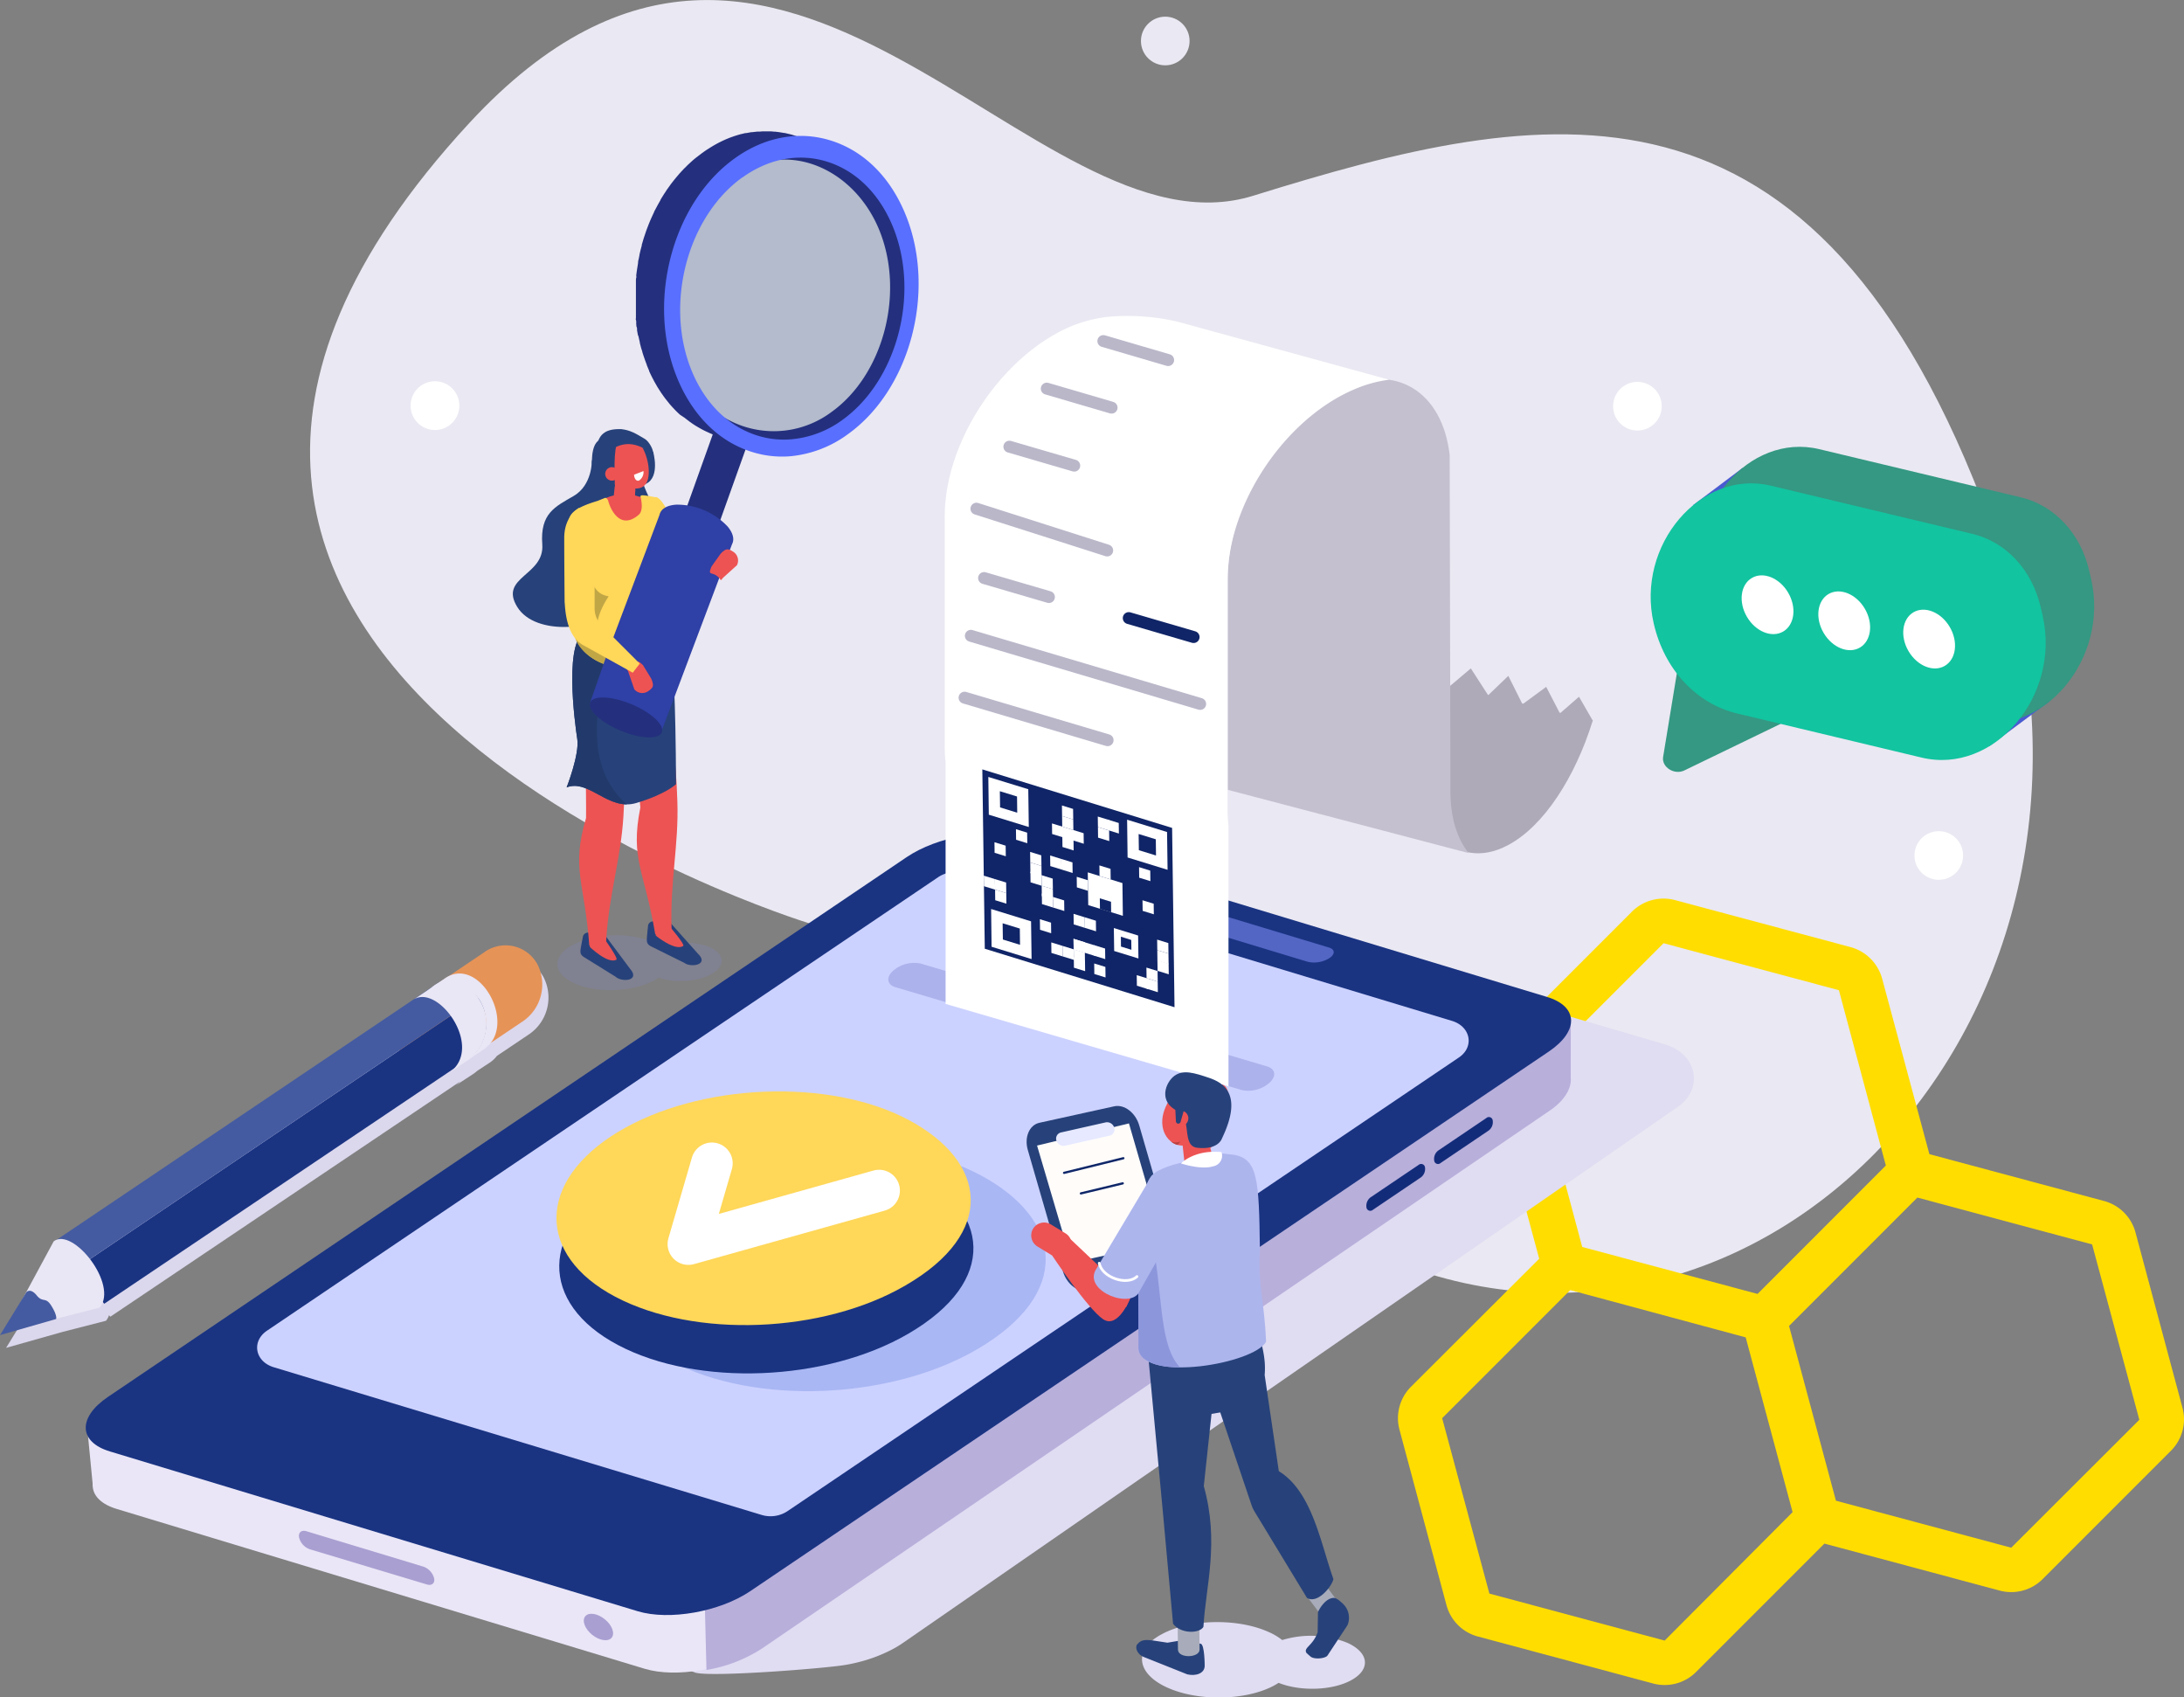 <svg xmlns="http://www.w3.org/2000/svg" viewBox="0 0 462.51 359.34"><rect x="0" y="0" width="462.51" height="359.34" fill="#808080" stroke="none"/><defs><style>.cls-1{isolation:isolate;}.cls-2{fill:#eae8f2;}.cls-3{fill:#fd0;}.cls-4{fill:#8288d4;opacity:0.21;}.cls-12,.cls-4{mix-blend-mode:multiply;}.cls-5{fill:#27427a;}.cls-6{fill:#ed5353;}.cls-7{fill:#223a6b;}.cls-8{fill:#ffd759;}.cls-9{fill:#fff;}.cls-10{fill:#c1a646;}.cls-11{fill:#43b884;}.cls-12{fill:#637a94;opacity:0.4;}.cls-13{fill:#24307d;}.cls-14{fill:#2f40a6;}.cls-15{fill:#596fff;}.cls-16{fill:#aeaab8;}.cls-17{fill:#dbd7ed;}.cls-18{fill:#e69357;}.cls-19{fill:#1a3482;}.cls-20{fill:#445ba1;}.cls-21{fill:#e9e6f5;}.cls-22{fill:#495bd1;}.cls-23{fill:#349882;}.cls-24{fill:#12c4a0;}.cls-25{fill:#e0dcf2;}.cls-26{fill:#eae6f7;}.cls-27{fill:#b8afdb;}.cls-28{fill:#aa9fd1;}.cls-29{fill:#5366c4;}.cls-30{fill:#132c7a;}.cls-31{fill:#ccd2ff;}.cls-32{fill:#acb2eb;}.cls-33{fill:#4a70d6;opacity:0.27;}.cls-34,.cls-41,.cls-43,.cls-45,.cls-46{fill:none;stroke-linecap:round;stroke-linejoin:round;}.cls-34,.cls-41{stroke:#fff;}.cls-34{stroke-width:8.81px;}.cls-35{fill:#c4c0cf;}.cls-36{fill:#fffcfa;}.cls-37{fill:#a8acba;}.cls-38{fill:#adb5ed;}.cls-39{fill:#ba4141;}.cls-40{fill:#8c96db;}.cls-41{stroke-width:0.57px;}.cls-42{fill:#e6e9ff;}.cls-43{stroke:#0f2769;stroke-width:0.47px;}.cls-44{fill:#102567;}.cls-45{stroke:#bab7c9;}.cls-45,.cls-46{stroke-width:2.53px;}.cls-46{stroke:#102567;}</style></defs><g class="cls-1"><g id="Vrstva_1" data-name="Vrstva 1"><path class="cls-2" d="M171.3,195.46S-6.72,140.85,99.43,26c66.59-72,119.23,30,166,15.43,61.38-19.06,119.09-31.29,156,69.11S375.61,299.15,295,267,171.3,195.46,171.3,195.46Z"/><path class="cls-3" d="M462.19,298.05l-9.95-37.12a9.42,9.42,0,0,0-6.65-6.66l-37-9.92v0l-10-37.13a9.51,9.51,0,0,0-6.71-6.71l-37.13-9.94a9.47,9.47,0,0,0-9.16,2.45l-27.17,27.18a9.47,9.47,0,0,0-2.46,9.16l10,37.13v0L298.8,293.6a9.43,9.43,0,0,0-2.43,9.09l9.95,37.13a9.39,9.39,0,0,0,6.65,6.65l37.12,9.95a9.4,9.4,0,0,0,9.09-2.44l27.18-27.18,37.13,9.95a9.41,9.41,0,0,0,9.08-2.43l27.18-27.18A9.41,9.41,0,0,0,462.19,298.05ZM325.12,226.87l27.18-27.18,37.13,9.95,9.94,37.12L372.2,273.94,335.07,264Zm27.41,120.46-37.12-9.95-10-37.13,27.11-27.11h.05l37.12,10h0l9.93,37Zm73.39-19.66-37.12-9.95-9.93-37,0,0,27.18-27.18,0,0,37,9.92,10,37.13Z"/><path class="cls-4" d="M120.94,200.24c4.29-2.53,11.78-3,16.72-1a9.92,9.92,0,0,1,2.14,1.15,15.51,15.51,0,0,1,10.18,0c3.47,1.4,3.84,4,.82,5.75s-7.86,2.05-11.33.83c-.2.14-.41.28-.63.41-4.3,2.53-11.79,3-16.73,1S116.64,202.77,120.94,200.24Z"/><path class="cls-5" d="M147.81,201.92,142,195.4a6.89,6.89,0,0,0-3.85-.32,1.08,1.08,0,0,0-.93,1.12l-.12,1.11c-.15,1.86-.36,2.48.81,3.07l7,3.46C146.28,204.91,150.25,204.28,147.81,201.92Z"/><path class="cls-6" d="M141.77,196.08s3.33,3.89,2.92,4.18c-1.71,1.2-5.85-2.2-5.85-2.2S141,195.9,141.77,196.08Z"/><path class="cls-6" d="M138.74,197.69c.92,1.64,3.39.5,3.48-1.25-.33-9.78,1.53-17.53,1.23-26.67-.33-10.27-1.09-10.42-1.63-26.16l-9.5,1.8c2.11,11.27,3.29,25.54,3.29,25.54C133.41,182,136.49,184.26,138.74,197.69Z"/><path class="cls-5" d="M133.44,205.12l-5.22-7a6.84,6.84,0,0,0-3.8-.67,1.08,1.08,0,0,0-1,1l-.22,1.1c-.31,1.84-.59,2.43.53,3.12l6.6,4.09C131.64,208,135.65,207.7,133.44,205.12Z"/><path class="cls-6" d="M128,198.76s3,4.17,2.53,4.42c-1.81,1-5.63-2.71-5.63-2.71S127.22,198.51,128,198.76Z"/><path class="cls-6" d="M124.79,200.09c.77,1.71,3.33.8,3.58-.93.57-9.77,3.12-17.32,3.66-26.45.61-10.26-.13-10.48.77-26.2l-9.62.93c1.07,11.41.93,25.73.93,25.73C120.92,184,123.78,186.5,124.79,200.09Z"/><path class="cls-5" d="M141,130.71s2-.85,2.17,35.31c0,0-2.22,2.17-8.47,4-5.88,1.73-10-5.14-14.7-3.33,0,0,2.75-7,2.25-10.22s-3.07-22.06,2.23-22.84S141,130.71,141,130.71Z"/><path class="cls-7" d="M120,166.7s2.75-7,2.25-10.23-3.07-22.05,2.23-22.84c1.21-.17,2.72-.42,4.35-.7-.28,3.16-.86,8.34-2.06,16.81-1.6,11.3,2.28,17.39,6,20.56C127.93,170.3,124.25,165.09,120,166.7Z"/><path class="cls-5" d="M132.52,91l-7.18,6.56s.09,5.14-3.83,7.43-7.16,3.64-6.67,10.28-9.23,6.86-5.3,13.23,17.54,4.87,21,.06,8.73-19.46,6.73-23.62S132.52,91,132.52,91Z"/><path class="cls-8" d="M133.26,112.37a3.09,3.09,0,0,1-.34-5.14l6.06-2c2.58,1,4.64,9.79,8.17,13.78,1.19.77,3.15,4.56,3.15,4.56l-1.71,5.68s-6-4.55-6.87-5C141.72,124.22,137.28,115.42,133.26,112.37Z"/><path class="cls-6" d="M140.39,113.54s0-8.48-4.68-8.36c-.64,0-1.73-.58-2.47-.55-3.88.19-3.33.21-6.14,1.29-1.06.41-1.74,3.47-1.57,4.62L123.81,114Z"/><path class="cls-8" d="M137.31,105c-.76-.11-1.76-.3-1.66.14.45,1.93.29,3.26-.37,3.83-4,3.45-6.07-1.3-6.5-3-.07-.28-.46-.7-.74-.52l-1.53.61c-8.27,2.47-6.27,4.73-4.26,9.16,0,0,2.45,7.79,2.53,11,.06,2.76-2.44,7-2.92,7.9-.61,1.15,3.06,8.46,13.71,7.19,10-1.19,7.52-4.7,6.71-9.2a95.71,95.71,0,0,1-1.14-12.59c.05-2.28,1.81-4,.61-7.65a43.74,43.74,0,0,0-2.76-6.57Z"/><path class="cls-6" d="M132.31,107.22l.27,0a1.58,1.58,0,0,0,1.79-1.45l.33-5.11a1.79,1.79,0,0,0-1.57-1.85l-.27,0c-.92-.11-2.29.28-2.35,1.19l-.58,5.42C129.87,106.33,131.39,107.11,132.31,107.22Z"/><path class="cls-6" d="M134.56,103.61a4.89,4.89,0,0,1-3.82-1.92s1.68,3.14,3.71,3.35Z"/><path class="cls-5" d="M138.32,95.64s1.53,5.28-1.45,6.75S132,92.94,132,92.94Z"/><path class="cls-6" d="M128.87,93.59a2.08,2.08,0,0,1,3-1.22c1.05-.62,2.46-.11,3.64,1.52,1.63,2.26,2.42,6.08,1.48,8.19a2.36,2.36,0,0,1-2,1.33,5.69,5.69,0,0,1-2.17-.11c-2.57-.61-2.57-.23-3.67-1.74C127.6,99.3,127.92,95.7,128.87,93.59Z"/><path class="cls-5" d="M130.54,94.26c-.67,2.47-.28,8-.34,8.7,0,0-5,.31-4.86-5.39.18-7.09,4.49-3.91,4.49-3.91Z"/><path class="cls-5" d="M128.93,95.37c2.62-1.37,4.78-2.46,9.33.69.26-.63-.75-2.56-1.69-3.13-2-1.18-3-1.83-5-2.08h-.48c-3,0-4.41,1.21-4.77,4.09,0,.25-.43,1.42-.43,1.63l.91-.4C126.81,97.84,127.23,95.3,128.93,95.37Z"/><path class="cls-9" d="M135.34,101.73h0a2.12,2.12,0,0,0,.93-2l-2,.78C134.34,101.41,134.79,101.94,135.34,101.73Z"/><circle class="cls-6" cx="129.6" cy="100.32" r="1.43" transform="translate(-9.97 186.25) rotate(-69.36)"/><path class="cls-10" d="M121.79,134.15c.48-.88,3-5.14,2.91-7.9a40,40,0,0,0-1.53-7.6c2.55,5.15,2.58,7,5.73,7.61-5.18,7.66-1.67,13.54,3.17,15.16C124.05,140.9,121.25,135.16,121.79,134.15Z"/><path class="cls-11" d="M141.16,121.92s1.42-1.12.29-4.3c-.34-1-2-6.34-2-6.34l8,14.73-6.15-1.86Z"/><path class="cls-12" d="M142.65,64.72c-1.57,19.84,12.67,29.33,26.55,28s24.48-16.12,23.7-32.94S180.23,30.4,166.36,31.78,144,47.94,142.65,64.72Z"/><polygon class="cls-13" points="144.12 111.03 150.03 117.13 158.83 92.52 152.13 88.65 144.12 111.03"/><path class="cls-14" d="M128.62,138.29h0L139.67,109h0c.26-1.21,1.52-2.05,3.62-2.16a14.77,14.77,0,0,1,10.8,4.63c1.19,1.43,1.46,2.75.94,3.73h0l-2.59,6.85h0l-12.17,32.28L125,148.65Z"/><ellipse class="cls-13" cx="132.57" cy="151.92" rx="3.03" ry="8.23" transform="translate(-58.72 215.64) rotate(-67.32)"/><path class="cls-13" d="M143.26,79.8c6.21,15.68,21.66,20.93,34.51,11.71s18.24-29.4,12-45.08S168.14,25.5,155.29,34.71,137.05,64.12,143.26,79.8Zm12.45-42.57C166.63,29.4,181,35.62,186.3,48.94s.7,30.47-10.22,38.29a20.42,20.42,0,0,1-31.38-9.3C139.42,64.61,144.8,45.06,155.71,37.23Z"/><path class="cls-13" d="M135.11,71c-.07-.35-.14-.71-.2-1.06l0-.19c0-.17,0-.34-.08-.51s-.07-.41-.09-.62,0-.23,0-.34,0-.37-.07-.55,0-.29,0-.43,0-.34,0-.51,0-.38,0-.56,0-.18,0-.28,0-.49,0-.73,0-.32,0-.48,0-.08,0-.13c0-.44,0-.88,0-1.32h0v-.12c0-.39,0-.78,0-1.17a1.09,1.09,0,0,1,0-.18c0-.15,0-.3,0-.45s0-.42,0-.62l0-.41c0-.16,0-.32,0-.48l0-.36c0-.24,0-.48.07-.72s0-.25,0-.38,0-.09,0-.13c.05-.42.11-.83.17-1.25v0l.06-.36c.05-.32.1-.64.16-1a.8.8,0,0,1,0-.15c0-.26.1-.52.15-.78s.08-.42.13-.63l0-.11c.15-.68.31-1.35.5-2a.85.85,0,0,1,0-.17l.15-.5.24-.82.24-.72.27-.8.09-.26.24-.63c.06-.14.11-.28.16-.42.18-.45.36-.89.55-1.32v0h0c.22-.49.45-1,.68-1.47l0-.07.54-1,.11-.21v0c.22-.41.45-.81.68-1.21l0-.06.21-.36.46-.74.08-.13.33-.49c.11-.18.23-.36.35-.54l.14-.19.36-.5.31-.44.19-.24.4-.51c.1-.12.19-.25.29-.36s.15-.18.23-.28l.42-.49.25-.3.29-.31c.14-.16.28-.31.43-.46l.21-.24.38-.36.4-.41.17-.16.51-.47.35-.32.09-.08c.32-.27.63-.54,1-.8h0l.07-.06.89-.68.23-.16c.24-.18.49-.35.74-.52l.29-.18.39-.25.3-.19.49-.29.35-.2.14-.08c.33-.18.66-.36,1-.52h0c.33-.17.67-.32,1-.47l.13-.06.37-.15c.18-.07.35-.15.53-.21l.26-.1.47-.16a3.59,3.59,0,0,1,.35-.12l.38-.12.47-.14.25-.07.44-.1.56-.14.19,0,.46-.08.6-.11.18,0,.41-.05.73-.08.2,0c.27,0,.54,0,.81-.05h.1l.61,0h.68c.36,0,.71,0,1.07.06h0l.29,0,.88.11.43.07.57.1.14,0,.87.2.42.1c.43.12.85.25,1.27.4L175.67,31c-.41-.15-.84-.27-1.26-.39l-.42-.1-.87-.21-.71-.13-.43-.07-.89-.1a2.58,2.58,0,0,0-.29,0c-.36,0-.73-.05-1.09-.06h-1.4l-1,.07-.73.08-.58.08-.6.11-.66.13-.55.13c-.24.06-.47.11-.7.18l-.47.14-.73.23-.46.17c-.27.09-.53.2-.79.3l-.37.16c-.39.16-.77.33-1.15.52h0c-.38.18-.75.38-1.13.59l-.35.21-.79.47-.39.25c-.35.22-.69.45-1,.7s-.76.56-1.12.85l-.07,0c-.36.29-.71.58-1.06.89l-.35.32c-.22.2-.45.41-.67.63s-.28.26-.41.4l-.59.6-.43.46-.54.61-.42.5-.51.63-.41.52-.5.67-.36.51-.49.72-.32.49c-.19.29-.37.58-.54.88l-.22.36c-.25.42-.49.85-.72,1.28,0,.07-.07.14-.1.2-.2.37-.39.75-.57,1.12s-.46,1-.68,1.46v0h0c-.19.44-.38.88-.55,1.33-.06.14-.11.29-.17.43-.11.29-.22.59-.32.88s-.19.54-.28.8-.16.48-.23.72-.17.55-.25.82l-.19.67c-.18.67-.35,1.33-.5,2-.06.24-.1.49-.16.74l-.15.78c-.07.37-.13.73-.19,1.1l-.06.37c-.07.47-.13,1-.19,1.43,0,.12,0,.25,0,.38,0,.35-.07.71-.1,1.07l0,.49c0,.34-.05.68-.06,1,0,.15,0,.29,0,.44,0,.45,0,.91,0,1.36v.11q0,.73,0,1.47l0,.48c0,.33,0,.67.05,1s0,.37.05.56l.09.94c0,.18.05.37.07.55s.09.65.13,1c0,.16,0,.33.08.5.07.42.15.84.23,1.25l0,.19c.1.47.21.94.32,1.41l.11.41c.08.33.17.67.27,1,.05.16.1.32.14.49s.2.63.31.94l.15.46c.16.44.32.89.49,1.33s.38.91.57,1.35l.18.37c.14.31.28.61.43.9s.17.34.26.51l.4.74.3.53c.14.22.27.44.4.66s.25.39.37.58l.39.58.48.66.37.5c.2.26.41.51.62.76s.25.31.39.46.13.15.2.23c.23.26.46.51.7.75l.13.14c.3.31.61.6.92.89h0c.31.29.62.56.94.82l.2.15c.24.2.48.39.73.57l.3.22.7.47.27.18c.32.21.65.4,1,.59l.14.07q.43.24.87.45l.31.16.75.33.31.13c.34.14.69.28,1,.4l-6.86-2.38c-.35-.12-.69-.25-1-.39l-.31-.13-.74-.34-.32-.15c-.29-.14-.57-.29-.86-.45l-.14-.08c-.33-.18-.65-.38-1-.58l-.27-.18c-.24-.15-.47-.31-.7-.48l-.3-.21-.74-.57-.19-.15-.06-.05L144,87.8h0c-.29-.26-.58-.54-.86-.82l-.06-.06a1.85,1.85,0,0,0-.14-.14l-.7-.75c-.06-.08-.13-.15-.2-.23l-.15-.17c-.08-.09-.16-.2-.24-.3s-.41-.5-.61-.76l-.16-.2c-.08-.09-.14-.2-.22-.3s-.31-.43-.47-.66-.13-.17-.19-.27l-.2-.31c-.12-.19-.25-.38-.37-.58l-.19-.29-.21-.37-.3-.53-.16-.27-.24-.47c-.09-.16-.18-.33-.26-.5a2.12,2.12,0,0,1-.11-.21c-.11-.22-.22-.46-.33-.69s-.11-.25-.17-.37l0-.09c-.18-.4-.34-.79-.5-1.2l0-.07c-.15-.37-.29-.74-.42-1.12a1.72,1.72,0,0,1-.07-.21c-.06-.15-.11-.3-.16-.45l-.18-.54-.12-.41c0-.16-.1-.32-.14-.48s-.07-.21-.1-.32l-.18-.69-.1-.4,0-.13c-.1-.42-.2-.84-.28-1.26v0Z"/><path class="cls-15" d="M143.26,79.66c3.26,8.22,9,13.94,16.24,16.1a21.25,21.25,0,0,0,7.9.83,24.37,24.37,0,0,0,12.18-4.68c13.14-9.42,18.67-30.12,12.33-46.14-3.25-8.22-9-13.94-16.24-16.1-6.69-2-13.82-.64-20.07,3.85C142.45,42.94,136.92,63.64,143.26,79.66Zm14-42.11c5.51-3.95,11.78-5.15,17.67-3.39,6.35,1.9,11.42,6.93,14.29,14.17,5.58,14.09.71,32.31-10.86,40.6A21.45,21.45,0,0,1,167.61,93a18.65,18.65,0,0,1-7-.72c-6.35-1.91-11.43-6.94-14.29-14.17C140.79,64.05,145.66,45.84,157.22,37.55Z"/><path class="cls-6" d="M137.39,146.24h0a2.19,2.19,0,0,1-3.06-.3L133,142.09c-.57-.89-.08-.32,1-1.05h0c1.11-.72.71-1.66,2.18-.2l1.56,2.55a3.4,3.4,0,0,1,.45,1.08C138.4,145.18,138.27,145.67,137.39,146.24Z"/><path class="cls-8" d="M119.49,113.88c0-4.73,3.15-6.36,3.15-6.36l3.28,11.13v10.09a5.17,5.17,0,0,0,1.5,3.69l8.06,8.07L134,142.42,123.7,136.7c-4-2-4-8.21-4.13-9.25C119.57,127.45,119.49,118.92,119.49,113.88Z"/><path class="cls-6" d="M155.14,116.73h0a2.2,2.2,0,0,1,.92,2.94l-3,2.71c-.6.87-.26.2-1.37-.54h0c-1.1-.74-1.81,0-1-1.92l1.74-2.44a3.24,3.24,0,0,1,.82-.83C153.77,116.22,154.27,116.15,155.14,116.73Z"/><path class="cls-16" d="M298.4,143.09v12c0,19.32,9.47,30,21,23.81h0c7.52-4,14.16-14.3,17.88-26.28Z"/><path class="cls-17" d="M115.07,206.81a7.69,7.69,0,0,0-11.25-2.5l-.13.1h0l-7.39,5a6.83,6.83,0,0,0-.85.49l-.14.1h0l-2.72,1.83h0L13.33,265.16a2.39,2.39,0,0,0-.67.35L6.88,276.27h0l-5.59,9.09L13.19,282h0l9.26-2.38a3.82,3.82,0,0,0,.64-1.17l.27.32,74.09-49.81a7.32,7.32,0,0,1-.91.82l-.14.09h0l3.67-2.4h0l.14-.09a10.05,10.05,0,0,0,.89-.69l2.57-1.69h0a.67.67,0,0,0,.14-.09,6.15,6.15,0,0,0,1.42-1.36l6.6-4.44h0L112,219A9.42,9.42,0,0,0,115.07,206.81Z"/><path class="cls-18" d="M102.54,201.61l-.14.1h0l-14.21,9.56a9.42,9.42,0,0,0-3.11,12.14,7.69,7.69,0,0,0,11.25,2.5l14.21-9.56h0l.14-.09a9.45,9.45,0,0,0,3.11-12.15A7.69,7.69,0,0,0,102.54,201.61Z"/><polygon class="cls-19" points="103.41 221.33 22.07 276.02 16.01 268.63 102.26 210.45 103.41 221.33"/><path class="cls-20" d="M16,268.63c-1.44-3.95-3.9-.65-4.07-6.1l80.91-54.48c6.24-2.11,8.79-.72,9.75,2.17Z"/><path class="cls-21" d="M94.16,207.17a.71.71,0,0,0-.14.1h0l-2.73,1.83a7.78,7.78,0,0,1,10.56,3.14,9.51,9.51,0,0,1-3,12.31l-.14.1h0l3.67-2.41h0l.14-.09C109.8,217.06,101.49,202,94.16,207.17Z"/><path class="cls-21" d="M101.91,212.31c-2.31-4.14-5.88-6.4-9.85-3.74,0,0-1.6,1.14-1.65,1.17h0l-2.73,1.83c5.22-3.2,14.8,10.13,7.58,15.45l-.15.09h0l3.67-2.41h0l.14-.09A9.5,9.5,0,0,0,101.91,212.31Z"/><path class="cls-21" d="M11.37,262.81,1,282l20.13-5.16C25.11,271.93,15.39,259.69,11.37,262.81Z"/><path class="cls-20" d="M0,282.66l5.59-9.09s.82-1,2.18.68,1.83.16,3.12,2.22,1,2.78,1,2.78Z"/><polygon class="cls-22" points="358.58 106.92 369.02 99.07 434.08 148.45 421.27 157.98 358.58 106.92"/><path class="cls-23" d="M378.21,143.35l39,9.32c15.33,3.67,29.56-13.07,25.62-30.13l-.39-1.69c-1.83-7.92-7.34-13.84-14.46-15.55L385.25,95.09c-14.84-3.55-28.61,12.65-24.79,29.16h0C362.7,134,369.47,141.26,378.21,143.35Z"/><path class="cls-23" d="M381.48,151.12l-24.8,12c-2.07,1-4.76-.66-4.49-2.78l4.72-28.77Z"/><path class="cls-24" d="M367.94,151.07l39,9.32c15.33,3.67,29.56-13.07,25.62-30.12l-.39-1.7c-1.83-7.91-7.34-13.84-14.46-15.54L375,102.82c-14.84-3.55-28.61,12.65-24.79,29.16h0C352.43,141.7,359.2,149,367.94,151.07Z"/><ellipse class="cls-9" cx="408.54" cy="135.33" rx="5.06" ry="6.57" transform="translate(-12.41 224.87) rotate(-30.34)"/><ellipse class="cls-9" cx="390.56" cy="131.46" rx="5.06" ry="6.57" transform="translate(-12.92 215.26) rotate(-30.34)"/><ellipse class="cls-9" cx="374.32" cy="128.05" rx="5.06" ry="6.57" transform="translate(-13.42 206.6) rotate(-30.34)"/><circle class="cls-9" cx="410.58" cy="181.12" r="5.15"/><circle class="cls-9" cx="91.98" cy="86.3" r="5.15" transform="matrix(0.16, -0.99, 0.99, 0.16, -8.04, 163.13)"/><circle class="cls-9" cx="346.76" cy="86" r="5.15"/><circle class="cls-2" cx="246.77" cy="8.68" r="5.15"/><path class="cls-25" d="M240.38,188.22c-6.69-2-11.46-9.66-17.92-5.3L53.34,297.18c-3.37,2.27-4.91,4.75-4.69,6.91l0,0,.08.37a2.46,2.46,0,0,0,.07.29l1.75,7.71h0c-.49,2.5,1.19,4.72,5,5.89l91.7,35.77c3.34,1,27.73-.9,32-1.67,1.08-.19,2.16-.43,3.21-.72a32.36,32.36,0,0,0,6-2.28,22,22,0,0,0,2.61-1.52l164.2-113.57c5.62-3.89,4.13-11.24-2.69-13.24Z"/><path class="cls-26" d="M19.67,314.67l-1.25-12.93,14.33,6s-2.28,8.16-2.74,7.95S19.67,314.67,19.67,314.67Z"/><path class="cls-26" d="M136.52,353.3,24.77,319.48c-6.69-2-6.88-7.21-.42-11.57L193.48,193.65c6.46-4.36,17.12-6.26,23.82-4.23L329,223.24c6.7,2-2.57,6.54-9,10.91L160.34,349.06C153.88,353.43,143.21,355.32,136.52,353.3Z"/><path class="cls-27" d="M148.38,304.69l44.33-110.84c6.38-4.36,17-6.25,23.64-4.22l111.44,33.85c6.68,2,6.12,7.72.53,11.56l-167,114a31,31,0,0,1-11.71,4.51Z"/><polygon class="cls-27" points="213.71 257.52 228.59 233.92 332.65 215.36 332.63 229.07 225.65 271.36 213.71 257.52"/><ellipse class="cls-28" cx="126.74" cy="344.45" rx="2.12" ry="3.6" transform="translate(-220.94 226.85) rotate(-51.11)"/><path class="cls-19" d="M135.05,341.12,23.31,307.3c-6.7-2-6.89-7.21-.43-11.57L192,181.47c6.46-4.36,17.13-6.26,23.82-4.23l111.75,33.81c6.69,2,6.88,7.21.42,11.58L158.87,336.88C152.41,341.24,141.74,343.14,135.05,341.12Z"/><path class="cls-29" d="M277,203.64l-30.85-9.34c-1.28-.38-1.31-1.38-.08-2.21h0a6.08,6.08,0,0,1,4.54-.8l30.86,9.33c1.27.39,1.3,1.38.08,2.21h0A6.12,6.12,0,0,1,277,203.64Z"/><path class="cls-28" d="M90.4,335.45,65.61,328a3.56,3.56,0,0,1-2.27-2.48h0c-.2-1.06.5-1.66,1.55-1.34l24.78,7.5a3.59,3.59,0,0,1,2.27,2.49h0C92.14,335.17,91.45,335.77,90.4,335.45Z"/><path class="cls-30" d="M305.07,246.23l10.2-6.89a2.21,2.21,0,0,0,.85-2.06h0a.81.81,0,0,0-1.35-.58l-10.2,6.89a2.2,2.2,0,0,0-.85,2.07h0A.81.81,0,0,0,305.07,246.23Z"/><path class="cls-30" d="M290.72,256.15l10.2-6.89a2.23,2.23,0,0,0,.86-2.07h0a.82.82,0,0,0-1.35-.57l-10.21,6.89a2.24,2.24,0,0,0-.85,2.06h0A.82.82,0,0,0,290.72,256.15Z"/><path class="cls-31" d="M198.74,185.67,56.52,281.74C53.21,284,54,288.28,58,289.47l103.29,31.26a6.51,6.51,0,0,0,5.45-.78l142.22-96.07c3.31-2.24,2.5-6.54-1.46-7.74L204.2,184.89A6.54,6.54,0,0,0,198.74,185.67Z"/><path class="cls-32" d="M263,230.79,189.62,209c-1.77-.52-2-2.07-.53-3.44h0A6.85,6.85,0,0,1,195,204l73.35,21.78c1.76.52,2,2.07.52,3.43h0A6.83,6.83,0,0,1,263,230.79Z"/><path class="cls-33" d="M207.53,248.74c-17.7-9.39-46.68-8.17-64.72,2.72s-18.33,27.34-.63,36.73,46.37,8.19,64.74-2.52C227.13,273.89,225.23,258.13,207.53,248.74Z"/><path class="cls-19" d="M192.93,247.29c-16.82-8.91-44.33-7.76-61.47,2.59s-17.4,26-.59,34.88,44,7.78,61.48-2.39C211.54,271.19,209.74,256.21,192.93,247.29Z"/><path class="cls-8" d="M192.34,237.06c-16.81-8.91-44.33-7.76-61.47,2.59s-17.4,26-.59,34.88,44,7.79,61.48-2.39C211,261,209.15,246,192.34,237.06Z"/><polyline class="cls-34" points="150.76 246.29 145.78 263.39 186.17 252.06"/><path class="cls-35" d="M307.16,167.52,307,96.35c-1.53-13.43-11.46-19.68-23.38-14h0c-13,6.23-23.6,24.37-23.6,40.31v44.56l51,13.39C308.57,177.55,307.16,173.1,307.16,167.52Z"/><path class="cls-9" d="M249.48,68.13a46.72,46.72,0,0,0-15.38-1A31.35,31.35,0,0,0,227,69h0c-14.82,6.23-26.93,24.37-26.93,40.31v48.84a28,28,0,0,0,.18,3.23v51.16L260.16,230v-55.2a28.18,28.18,0,0,1-.19-3.23V122.7c0-15.94,12.12-34.08,26.93-40.31h0a27.19,27.19,0,0,1,7.28-2Z"/><path class="cls-5" d="M230.4,273.21l15.85-3.49c2.13-.47,3.23-3.06,2.45-5.76l-7.44-25.69c-.78-2.7-3.16-4.52-5.3-4.05l-15.85,3.49c-2.13.47-3.23,3.06-2.45,5.76l7.44,25.69C225.88,271.86,228.26,273.68,230.4,273.21Z"/><path class="cls-36" d="M230.15,266.65l13.07-2.88c1.76-.39,2.67-2.52,2-4.75l-6.14-21.18-19.46,4.69,6.13,20.78C226.43,265.53,228.4,267,230.15,266.65Z"/><polygon class="cls-5" points="263.46 298.14 250.34 300.43 250.34 286.73 263.46 284.44 263.46 298.14"/><polygon class="cls-6" points="238.5 276.71 241.84 269.28 234.82 266.05 232.78 275.86 238.5 276.71"/><path class="cls-25" d="M246,346c5.94-3.25,16.11-3.46,22.7-.47a13.08,13.08,0,0,1,2.84,1.69,20.78,20.78,0,0,1,13.78.58c4.64,2.09,5,5.64.84,7.92-4,2.2-10.76,2.41-15.39.56-.28.18-.57.36-.88.53-5.94,3.25-16.1,3.46-22.7.47S240,349.19,246,346Z"/><path class="cls-5" d="M251.86,347l-4.62.78c-3.39-.46-5.08-1.06-6.18.11l-.31.33c-.41.81.23,2.11,1.48,2.59l9.2,3.67c1.79.43,3.68-.19,3.69-1.8,0,0,0-4.49-.83-4.67C252.64,347.69,253.3,347.39,251.86,347Z"/><path class="cls-37" d="M249.46,349.24c0,1.89,4.6,1.83,4.58-.05l-.07-6.13-4.59.06Z"/><path class="cls-5" d="M248.42,343.77c1.6,2.16,5.57,2.13,6.43.66.5-8.66,3.42-17.89.08-29.8l3.87-36.12-16.14,3.22,3.58,38.14Z"/><path class="cls-37" d="M279.28,341.31c1,1.37,4.86-1.14,3.83-2.51l-3.33-4.46-3.84,2.51Z"/><path class="cls-5" d="M276.78,338.3c2.25,1.34,5.29-2.43,5.6-4-2.71-7.57-4.49-18.51-11.56-22.83l-3-20.36c.26-3.13-.32-5.61-1.61-10.18l-11.6,6.82L265,318.53a7.19,7.19,0,0,0,.74,1.59Z"/><path class="cls-6" d="M250.81,239.3c-.29,3.7,1.84,5.58,4.76,4.18s4.23-5.86,4.53-9.56-.54-5.22-3.46-3.83S251.11,235.6,250.81,239.3Z"/><path class="cls-6" d="M246.13,237.74c.1,3.7,3.49,5.91,6.24,4.21s4.91-6.08,4.81-9.79-2.42-5.34-5.18-3.64S246,234,246.13,237.74Z"/><path class="cls-6" d="M255,249.16l.38-.1a2.41,2.41,0,0,0,1.73-2.93l-1.87-7.23a2.41,2.41,0,0,0-2.93-1.72l-.38.1a2.41,2.41,0,0,0-1.73,2.93l.78,7.2C251.32,248.69,253.73,249.49,255,249.16Z"/><path class="cls-5" d="M258.79,241s-.69,2.5-5.24,2c-3.44-.39-1-6.29-4.12-7.75-4.26-2-2.58-6.14-.7-7.5s4.28-.57,7.22.41C259.07,229.2,263.31,231.61,258.79,241Z"/><path class="cls-6" d="M248.4,236.82a1.63,1.63,0,1,0,1.58-1.68A1.62,1.62,0,0,0,248.4,236.82Z"/><path class="cls-38" d="M268.12,284.07c-.39-9.11-1.76-11.63-1.31-19.5-.18-15-.48-19.07-5.39-20.08l-3.3-.37c-1,.2-2,.67-3,.92-4.27,1.05-7,1.28-10.07,2.94-2.73,1.48-2.89,5.43-2.88,8.74-.74,9.7-.93,24.3-1.07,29.09C242.64,292.66,265.53,288.71,268.12,284.07Z"/><path class="cls-39" d="M249.41,242.4l.6-.77a2.45,2.45,0,0,1-2.07,0A3.15,3.15,0,0,0,249.41,242.4Z"/><path class="cls-40" d="M241,257.85l2.51,2.7c2.94,11.86,1.57,23.89,6.39,28.95-3,0-5.65-.4-7.65-1.87a3,3,0,0,1-1.16-2.29Z"/><path class="cls-9" d="M258.68,243.92a2.28,2.28,0,0,1-1.77,3c-2.57.82-6.82-.61-6.82-.61S252.92,243.33,258.68,243.92Z"/><path class="cls-5" d="M249.43,237.89h0a.54.54,0,0,0,.61-.47l1-3.47c0-.29-.73-.12-1-.16h0c-.3,0-1.15-.31-1.19,0l.17,3.5A.56.56,0,0,0,249.43,237.89Z"/><path class="cls-6" d="M226.56,264.88h0a2.75,2.75,0,0,1-3.76.91l-3.11-1.9a2.75,2.75,0,0,1-.91-3.76h0a2.75,2.75,0,0,1,3.76-.91l3.11,1.9A2.75,2.75,0,0,1,226.56,264.88Z"/><path class="cls-6" d="M222.81,265.8s7.55,11.35,10.82,13.51,5.89-4.83,5.89-4.83l-12.8-12.12Z"/><path class="cls-38" d="M250.13,257.85l-8.77,15.46c-1.6,4-11.75.16-9.37-4.37.15-.28,12-20.13,12-20.13S249.74,252.13,250.13,257.85Z"/><path class="cls-41" d="M240.78,270.26c-2.09,2-7.41.22-8-2.82"/><path class="cls-5" d="M279.11,341.31l-.07,4.25c-1,2.94-3.17,3.29-2.31,4.46l.73.63c.72.74,3.15.51,3.65-.13l4.26-6.46a4.08,4.08,0,0,0-.94-4.49s-1.26-1.26-1.9-1.27C281,338.25,279.65,340.08,279.11,341.31Z"/><path class="cls-42" d="M225.54,242.56l9.41-2.12a1.34,1.34,0,0,0,1-1.73h0a1.58,1.58,0,0,0-1.83-1.08l-9.4,2.12a1.33,1.33,0,0,0-1,1.72h0A1.59,1.59,0,0,0,225.54,242.56Z"/><line class="cls-43" x1="237.9" y1="245.21" x2="225.34" y2="248.31"/><line class="cls-43" x1="237.77" y1="250.53" x2="228.9" y2="252.66"/><polygon class="cls-44" points="248.73 213.24 208.55 200.86 208.03 162.89 248.22 175.28 248.73 213.24"/><polygon class="cls-9" points="210.73 188.35 208.37 187.62 208.34 185.39 210.7 186.12 210.73 188.35"/><polygon class="cls-9" points="213.1 189.08 210.73 188.35 210.7 186.12 213.07 186.84 213.1 189.08"/><polygon class="cls-9" points="213.13 191.32 210.76 190.59 210.73 188.35 213.1 189.08 213.13 191.32"/><polygon class="cls-9" points="213 181.28 210.63 180.55 210.6 178.31 212.97 179.04 213 181.28"/><polygon class="cls-9" points="234.12 206.94 231.75 206.21 231.72 203.98 234.09 204.71 234.12 206.94"/><polygon class="cls-9" points="229.75 196.44 227.38 195.71 227.35 193.47 229.72 194.2 229.75 196.44"/><polygon class="cls-9" points="244.35 193.57 241.98 192.84 241.95 190.6 244.32 191.33 244.35 193.57"/><polygon class="cls-9" points="222.61 197.58 220.25 196.85 220.22 194.61 222.58 195.34 222.61 197.58"/><polygon class="cls-9" points="217.55 178.52 215.18 177.79 215.15 175.55 217.52 176.28 217.55 178.52"/><polygon class="cls-9" points="243.62 186.55 241.25 185.82 241.22 183.59 243.59 184.32 243.62 186.55"/><polygon class="cls-9" points="247.48 204.13 245.11 203.4 245.08 201.16 247.45 201.89 247.48 204.13"/><polygon class="cls-9" points="247.45 201.89 245.08 201.16 245.05 198.93 247.42 199.66 247.45 201.89"/><polygon class="cls-9" points="220.55 183.33 218.18 182.6 218.15 180.36 220.52 181.09 220.55 183.33"/><polygon class="cls-9" points="227.15 184.82 224.79 184.09 224.76 181.85 227.12 182.58 227.15 184.82"/><polygon class="cls-9" points="224.79 184.09 222.42 183.36 222.39 181.12 224.76 181.85 224.79 184.09"/><polygon class="cls-9" points="232.11 197.17 229.75 196.44 229.72 194.2 232.08 194.93 232.11 197.17"/><polygon class="cls-9" points="220.6 187.53 218.24 186.8 218.21 184.56 220.57 185.29 220.6 187.53"/><polygon class="cls-9" points="222.97 188.25 220.6 187.53 220.57 185.29 222.94 186.02 222.97 188.25"/><polygon class="cls-9" points="223 190.47 220.63 189.74 220.6 187.51 222.97 188.24 223 190.47"/><polygon class="cls-9" points="223.02 192.14 220.66 191.41 220.63 189.17 222.99 189.9 223.02 192.14"/><polygon class="cls-9" points="229.74 201.73 227.38 201 227.35 198.76 229.71 199.49 229.74 201.73"/><polygon class="cls-9" points="229.77 203.94 227.41 203.22 227.38 200.98 229.74 201.71 229.77 203.94"/><polygon class="cls-9" points="227.4 203.21 225.03 202.48 225 200.25 227.37 200.98 227.4 203.21"/><polygon class="cls-9" points="225.03 202.48 222.66 201.75 222.63 199.52 225 200.25 225.03 202.48"/><polygon class="cls-9" points="229.8 205.61 227.43 204.88 227.4 202.65 229.77 203.38 229.8 205.61"/><polygon class="cls-9" points="225.39 192.87 223.02 192.14 222.99 189.9 225.36 190.63 225.39 192.87"/><polygon class="cls-9" points="230.41 188.6 228.05 187.87 228.02 185.63 230.38 186.36 230.41 188.6"/><polygon class="cls-9" points="235.21 186.19 232.85 185.46 232.82 183.22 235.18 183.95 235.21 186.19"/><polygon class="cls-9" points="225.18 177.3 222.81 176.57 222.78 174.33 225.15 175.06 225.18 177.3"/><polygon class="cls-9" points="227.34 177.96 224.98 177.24 224.95 175 227.31 175.73 227.34 177.96"/><polygon class="cls-9" points="229.51 178.63 227.14 177.9 227.11 175.67 229.48 176.4 229.51 178.63"/><polygon class="cls-9" points="229.74 201.73 227.37 201 227.34 198.76 229.71 199.49 229.74 201.73"/><polygon class="cls-9" points="231.9 202.39 229.53 201.66 229.5 199.43 231.87 200.16 231.9 202.39"/><polygon class="cls-9" points="234.06 203.06 231.7 202.33 231.67 200.09 234.03 200.82 234.06 203.06"/><polygon class="cls-9" points="227.37 180.05 225 179.32 224.97 177.08 227.34 177.81 227.37 180.05"/><polygon class="cls-9" points="227.31 175.73 224.95 175 224.92 172.76 227.28 173.49 227.31 175.73"/><polygon class="cls-9" points="227.28 173.49 224.92 172.76 224.89 170.53 227.25 171.26 227.28 173.49"/><polygon class="cls-9" points="237.79 193.89 230.46 191.63 230.36 184.69 237.7 186.96 237.79 193.89"/><polygon class="cls-9" points="220.58 185.56 218.21 184.84 218.18 182.6 220.55 183.33 220.58 185.56"/><polygon class="cls-9" points="232.51 175.1 232.48 172.87 234.85 173.6 234.88 175.83 232.51 175.1"/><polygon class="cls-9" points="232.54 177.34 232.51 175.1 234.88 175.83 234.91 178.07 232.54 177.34"/><polygon class="cls-9" points="234.59 175.74 234.56 173.51 236.92 174.24 236.95 176.47 234.59 175.74"/><polygon class="cls-9" points="245.17 207.82 245.2 210.06 242.84 209.33 242.81 207.09 245.17 207.82"/><polygon class="cls-9" points="245.14 205.58 245.17 207.82 242.81 207.09 242.78 204.85 245.14 205.58"/><polygon class="cls-9" points="247.48 204.03 247.51 206.27 245.14 205.54 245.11 203.3 247.48 204.03"/><polygon class="cls-9" points="243.1 207.18 243.13 209.42 240.76 208.69 240.73 206.45 243.1 207.18"/><polygon class="cls-44" points="235.31 193.15 232.94 192.42 232.91 190.19 235.28 190.91 235.31 193.15"/><polygon class="cls-9" points="217.87 175.09 209.4 172.48 209.3 164.49 217.76 167.09 217.87 175.09"/><polygon class="cls-44" points="215.42 172.06 211.79 170.94 211.74 167.51 215.38 168.63 215.42 172.06"/><polygon class="cls-9" points="247.26 184.15 238.79 181.54 238.69 173.54 247.15 176.15 247.26 184.15"/><polygon class="cls-44" points="244.81 181.12 241.18 180 241.13 176.57 244.77 177.69 244.81 181.12"/><polygon class="cls-9" points="241.09 202.92 235.95 201.34 235.88 196.48 241.02 198.06 241.09 202.92"/><polygon class="cls-44" points="239.6 201.08 237.39 200.4 237.37 198.31 239.57 199 239.6 201.08"/><polygon class="cls-9" points="218.46 203.05 209.99 200.44 209.89 192.45 218.35 195.06 218.46 203.05"/><polygon class="cls-44" points="216.01 200.03 212.38 198.91 212.33 195.47 215.97 196.59 216.01 200.03"/><line class="cls-45" x1="204.27" y1="147.71" x2="234.56" y2="156.71"/><line class="cls-45" x1="205.6" y1="134.61" x2="254.16" y2="149.03"/><line class="cls-45" x1="208.4" y1="122.38" x2="222.13" y2="126.4"/><line class="cls-46" x1="239.04" y1="130.86" x2="252.77" y2="134.87"/><line class="cls-45" x1="206.78" y1="107.7" x2="234.47" y2="116.54"/><line class="cls-45" x1="213.76" y1="94.57" x2="227.49" y2="98.58"/><line class="cls-45" x1="221.68" y1="82.28" x2="235.4" y2="86.3"/><line class="cls-45" x1="233.66" y1="72.21" x2="247.38" y2="76.23"/><polygon class="cls-16" points="334.39 147.51 330.35 151.03 327.44 145.42 322.43 149.1 319.42 143.09 315.15 147.19 315.15 147.19 311.48 141.51 307.09 145.22 311.96 152.73 314.74 147.91 323.48 155.8 333.11 155.16 337.32 152.6 334.39 147.51"/></g></g></svg>